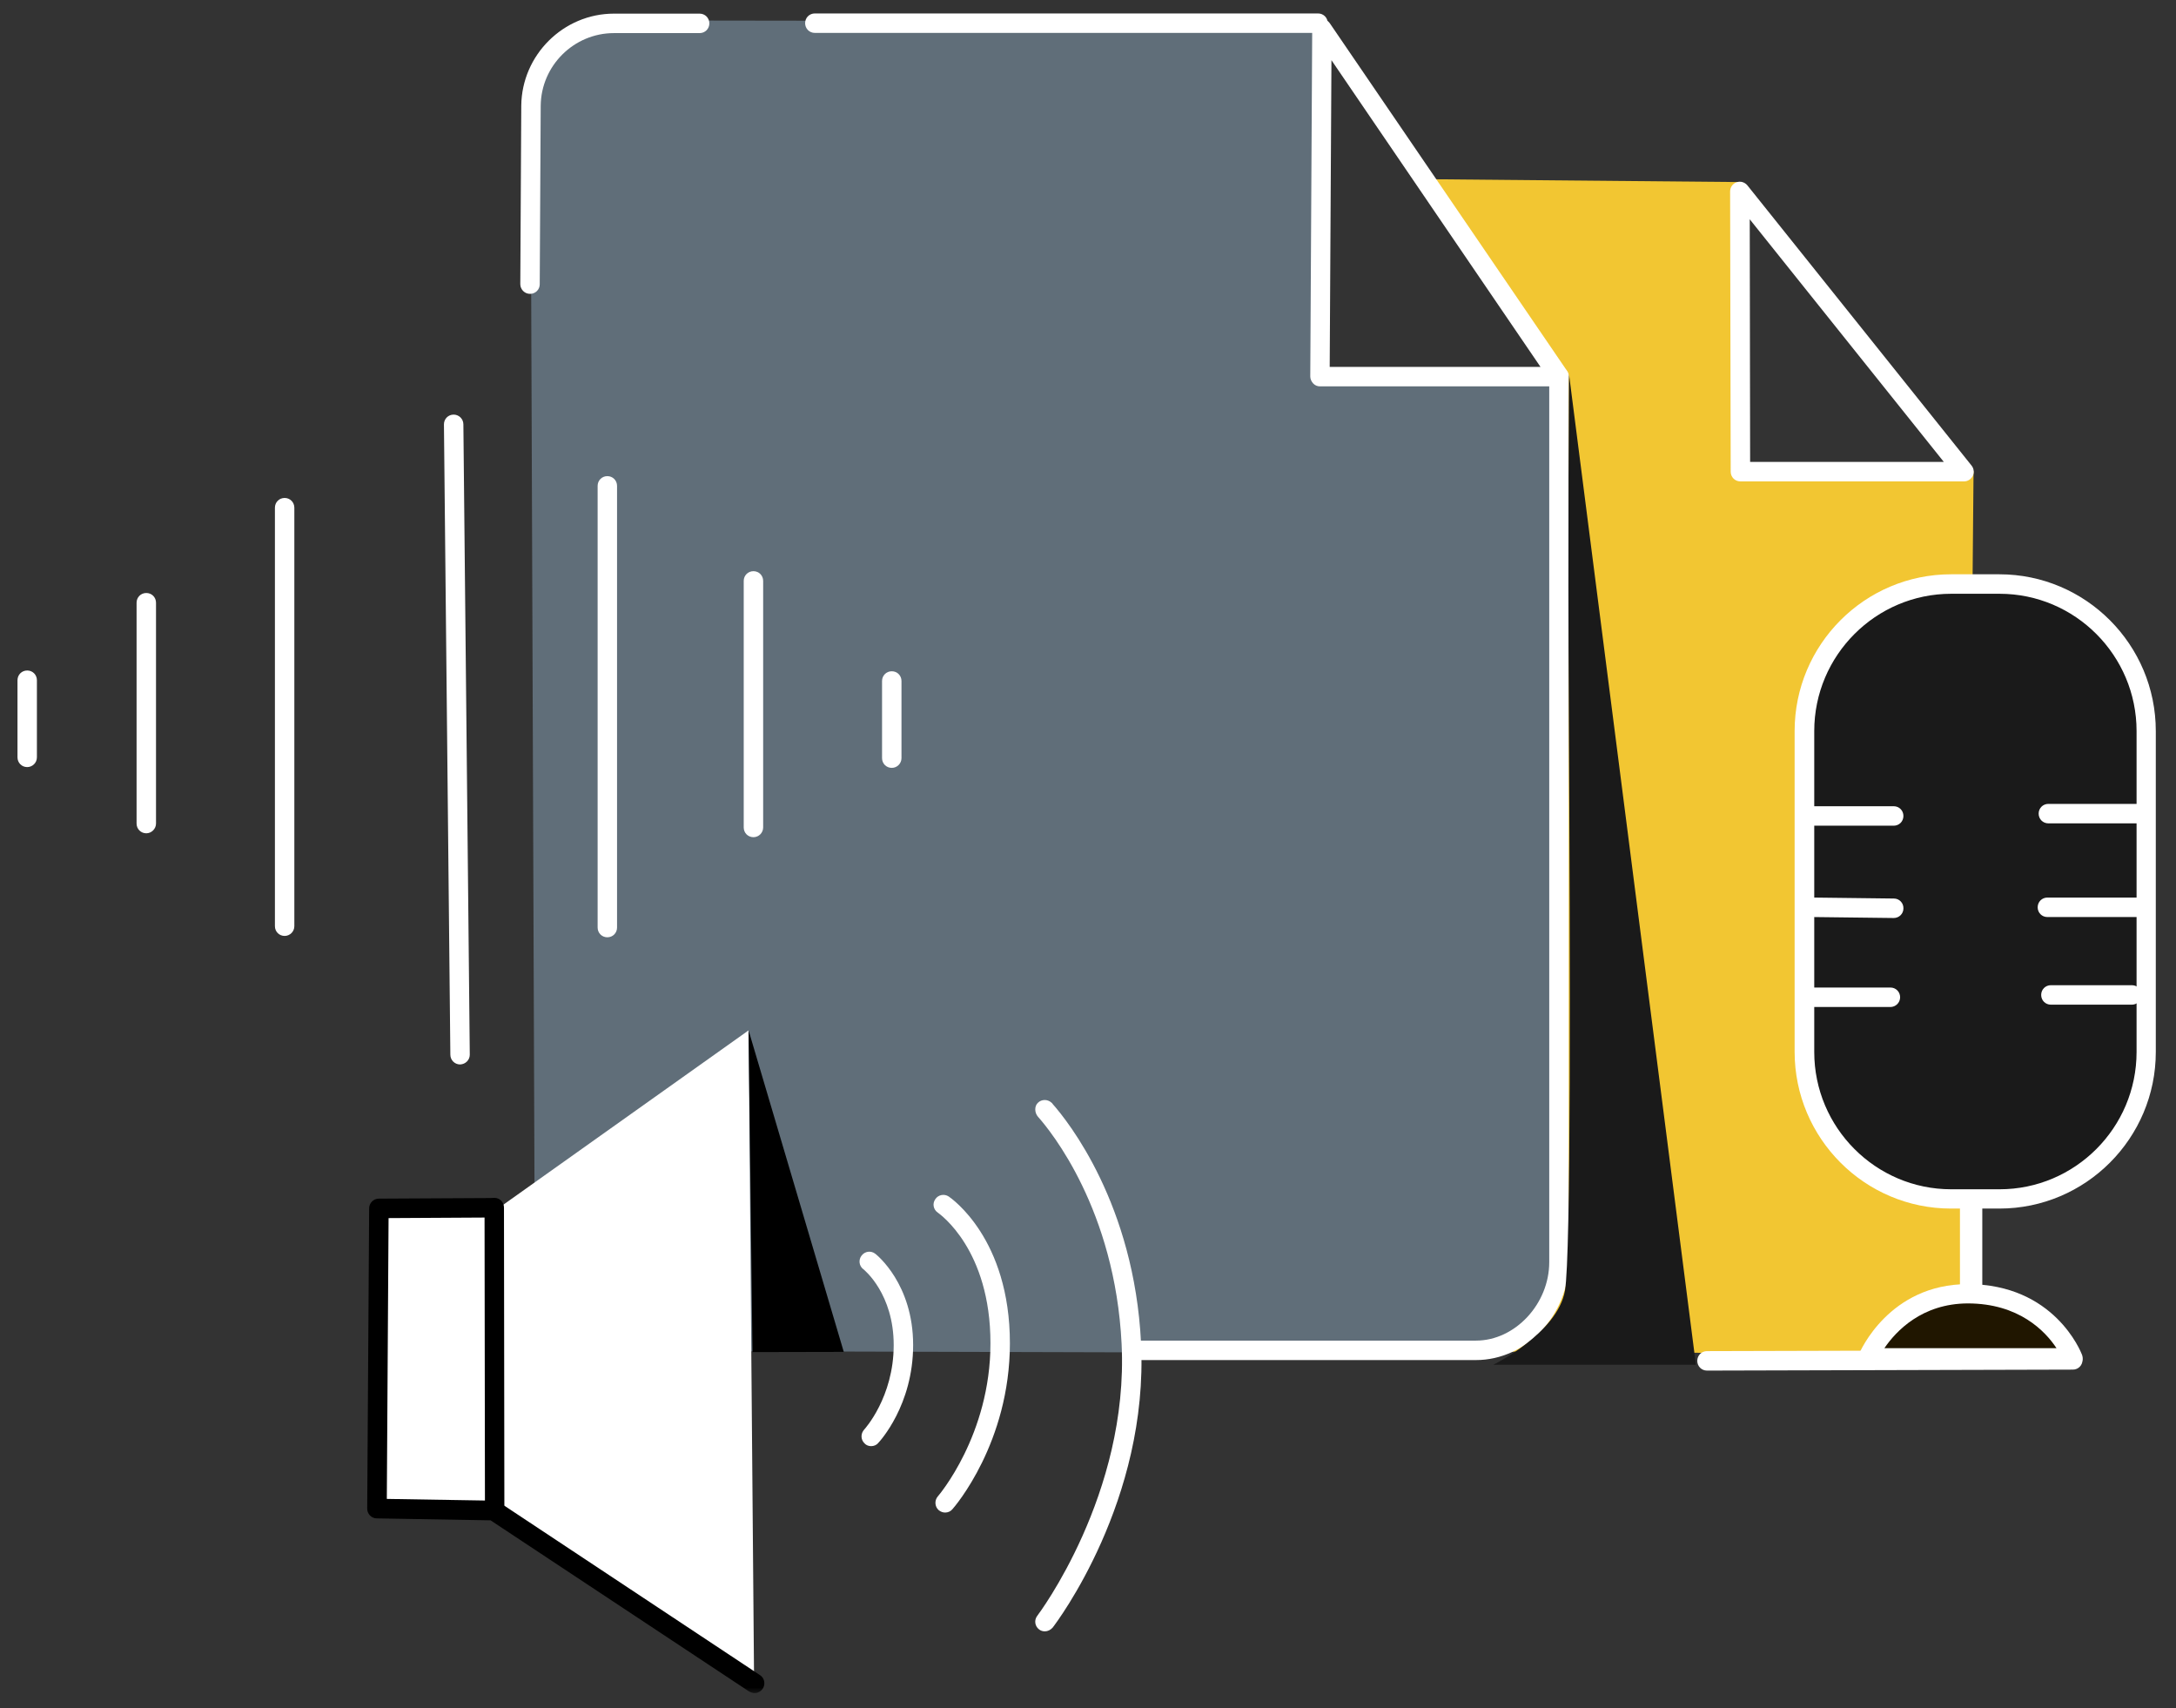 <?xml version="1.0" encoding="UTF-8"?>
<svg width="158px" height="124px" viewBox="0 0 158 124" version="1.1" xmlns="http://www.w3.org/2000/svg" xmlns:xlink="http://www.w3.org/1999/xlink">
    <rect x="0" y="0" width="158" height="124" fill="#333333" stroke="none"/>
    <!-- Generator: Sketch 60.1 (88133) - https://sketch.com -->
    <title>TWO-WAY SOUND CAPTURE</title>
    <desc>Created with Sketch.</desc>
    <defs>
        <rect id="path-1" x="0" y="0" width="158" height="123"></rect>
    </defs>
    <g id="Page-1" stroke="none" stroke-width="1" fill="none" fill-rule="evenodd">
        <g id="GECATA-1237-XL" transform="translate(-406, -4593)">
            <g id="TWO-WAY-SOUND-CAPTURE" transform="translate(406, 4593)">
                <mask id="mask-2" fill="white">
                    <use xlink:href="#path-1"></use>
                </mask>
                <g id="Mask"></g>
                <g mask="url(#mask-2)">
                    <g transform="translate(1, 0)">
                        <path d="M85.336,98.287 L91.472,98.287 C95.563,98.188 102.716,98.089 105.058,98.103 L134.541,98.287 L141.976,98.386 L141.877,81.138 L142.3,34.2 L125.358,34.242 L125.485,13.219 L102.321,13.007 L112.111,27.428 L112.111,92.49 L110.446,95.855 L108.584,97.721 L105.043,98.089 L85.336,98.287 Z" id="Path" fill="#F2C632" fill-rule="evenodd"></path>
                        <path d="M94.59,1.555 L95.013,27.145 L112.125,27.244 L112.252,91.091 C112.28,95.261 108.937,98.244 104.775,98.244 L54.131,98.103 L37.639,98.117 C37.639,98.117 37.809,86.92 37.809,86.086 C37.809,85.252 37.527,9.741 37.527,9.741 C37.527,5.132 39.967,1.484 43.945,1.484 L94.59,1.555 Z" id="Path" fill="#606E79" fill-rule="nonzero"></path>
                        <g id="Group" stroke-width="1" fill="none" fill-rule="evenodd" transform="translate(61.071, 79.172)">
                            <path d="M1.185,25.816 C1.016,25.816 0.832,25.759 0.705,25.618 C0.423,25.349 0.409,24.911 0.677,24.614 C0.705,24.586 2.821,22.267 2.821,18.478 C2.821,14.774 0.705,13.035 0.607,12.964 C0.296,12.724 0.254,12.272 0.494,11.975 C0.734,11.664 1.171,11.607 1.481,11.848 C1.594,11.932 4.232,14.039 4.232,18.478 C4.232,22.847 1.806,25.477 1.693,25.59 C1.566,25.745 1.368,25.816 1.185,25.816 Z" id="Path" fill="#FFFFFF" fill-rule="nonzero"></path>
                            <path d="M6.56,30.637 C6.391,30.637 6.235,30.58 6.094,30.467 C5.798,30.213 5.77,29.76 6.024,29.463 C6.066,29.421 9.847,25.01 9.847,18.351 C9.847,11.551 6.179,8.978 6.024,8.864 C5.699,8.638 5.615,8.214 5.84,7.889 C6.052,7.564 6.489,7.479 6.814,7.691 C6.997,7.818 11.258,10.745 11.258,18.351 C11.258,25.561 7.251,30.213 7.082,30.397 C6.955,30.552 6.757,30.637 6.56,30.637 Z" id="Path" fill="#FFFFFF" fill-rule="nonzero"></path>
                            <path d="M13.797,39.261 C13.642,39.261 13.501,39.219 13.374,39.12 C13.063,38.879 13.007,38.441 13.247,38.13 C13.317,38.045 19.905,29.294 19.369,18.393 C18.889,8.667 14.234,2.955 13.303,1.909 C13.049,1.626 13.021,1.145 13.289,0.891 C13.557,0.622 13.994,0.622 14.276,0.877 C14.319,0.905 14.347,0.947 14.375,0.99 C15.476,2.234 20.286,8.257 20.78,18.323 C21.344,29.76 14.657,38.611 14.361,38.992 C14.206,39.162 14.008,39.261 13.797,39.261 Z" id="Path" fill="#FFFFFF" fill-rule="nonzero"></path>
                        </g>
                        <g id="Group" stroke-width="1" fill="none" fill-rule="evenodd" transform="translate(35.679, 0)">
                            <path d="M59.024,2.389 L22.487,2.389 C22.092,2.389 21.781,2.078 21.781,1.682 C21.781,1.287 22.092,0.976 22.487,0.976 L59.024,0.976 C59.419,0.976 59.73,1.287 59.73,1.682 C59.73,2.078 59.419,2.389 59.024,2.389 Z" id="Path" fill="#FFFFFF" fill-rule="nonzero"></path>
                            <path d="M1.806,21.334 C1.806,21.334 1.806,21.334 1.806,21.334 C1.411,21.334 1.1,21.009 1.1,20.627 L1.171,7.663 C1.213,3.987 4.232,0.99 7.9,0.99 L14.121,0.99 C14.516,0.99 14.827,1.301 14.827,1.697 C14.827,2.092 14.516,2.403 14.121,2.403 L7.9,2.403 C4.994,2.403 2.61,4.764 2.582,7.677 L2.511,20.641 C2.511,21.023 2.201,21.334 1.806,21.334 Z" id="Path" fill="#FFFFFF" fill-rule="nonzero"></path>
                            <path d="M70.493,98.739 L46.046,98.739 C45.651,98.739 45.34,98.428 45.34,98.032 C45.34,97.637 45.651,97.326 46.046,97.326 L70.493,97.326 C73.329,97.326 75.812,94.668 75.812,91.628 L75.812,27.343 C75.812,26.947 76.122,26.636 76.517,26.636 C76.912,26.636 77.222,26.947 77.222,27.343 L77.222,91.628 C77.222,95.473 74.147,98.739 70.493,98.739 Z" id="Path" fill="#FFFFFF" fill-rule="nonzero"></path>
                            <path d="M76.517,28.05 L59.165,28.05 C58.982,28.05 58.799,27.979 58.672,27.838 C58.545,27.696 58.46,27.527 58.46,27.329 L58.601,2.092 C58.601,1.781 58.799,1.513 59.095,1.414 C59.391,1.329 59.716,1.442 59.885,1.697 L77.11,26.933 C77.251,27.145 77.279,27.428 77.152,27.668 C77.025,27.894 76.785,28.05 76.517,28.05 Z M59.871,26.636 L75.177,26.636 L59.998,4.369 L59.871,26.636 Z" id="Shape" fill="#FFFFFF" fill-rule="nonzero"></path>
                        </g>
                        <path d="M142.23,99.093 C141.835,99.093 141.524,98.782 141.524,98.386 L141.524,48.733 C141.524,48.338 141.835,48.027 142.23,48.027 C142.625,48.027 142.935,48.338 142.935,48.733 L142.935,98.372 C142.935,98.768 142.625,99.093 142.23,99.093 Z" id="Path" fill="#FFFFFF" fill-rule="nonzero"></path>
                        <path d="M141.609,34.949 L125.372,34.949 C124.977,34.949 124.666,34.638 124.666,34.242 L124.624,13.898 C124.624,13.601 124.808,13.332 125.09,13.233 C125.372,13.134 125.682,13.219 125.88,13.459 L142.159,33.804 C142.329,34.016 142.357,34.313 142.244,34.553 C142.117,34.793 141.877,34.949 141.609,34.949 Z M126.077,33.535 L140.142,33.535 L126.049,15.919 L126.077,33.535 Z" id="Shape" fill="#FFFFFF" fill-rule="nonzero"></path>
                        <path d="M19.667,67.947 C19.272,67.947 18.962,67.636 18.962,67.24 L18.962,36.858 C18.962,36.462 19.272,36.151 19.667,36.151 C20.062,36.151 20.372,36.462 20.372,36.858 L20.372,67.24 C20.372,67.636 20.048,67.947 19.667,67.947 Z" id="Path" fill="#FFFFFF" fill-rule="nonzero"></path>
                        <path d="M32.406,77.278 C32.025,77.278 31.7,76.967 31.7,76.571 L31.235,30.807 C31.235,30.411 31.545,30.1 31.94,30.1 C31.94,30.1 31.94,30.1 31.94,30.1 C32.321,30.1 32.646,30.411 32.646,30.807 L33.111,76.571 C33.111,76.953 32.801,77.264 32.406,77.278 C32.406,77.278 32.406,77.278 32.406,77.278 Z" id="Path" fill="#FFFFFF" fill-rule="nonzero"></path>
                        <path d="M43.099,68.046 C42.704,68.046 42.394,67.735 42.394,67.339 L42.394,35.274 C42.394,34.878 42.704,34.567 43.099,34.567 C43.494,34.567 43.804,34.878 43.804,35.274 L43.804,67.339 C43.804,67.735 43.494,68.046 43.099,68.046 Z" id="Path" fill="#FFFFFF" fill-rule="nonzero"></path>
                        <path d="M53.708,60.779 C53.312,60.779 53.002,60.468 53.002,60.072 L53.002,42.173 C53.002,41.778 53.312,41.467 53.708,41.467 C54.102,41.467 54.413,41.778 54.413,42.173 L54.413,60.072 C54.413,60.454 54.102,60.779 53.708,60.779 Z" id="Path" fill="#FFFFFF" fill-rule="nonzero"></path>
                        <path d="M63.752,55.746 C63.357,55.746 63.046,55.435 63.046,55.039 L63.046,49.44 C63.046,49.044 63.357,48.733 63.752,48.733 C64.147,48.733 64.457,49.044 64.457,49.44 L64.457,55.039 C64.457,55.421 64.147,55.746 63.752,55.746 Z" id="Path" fill="#FFFFFF" fill-rule="nonzero"></path>
                        <path d="M9.623,60.496 C9.228,60.496 8.917,60.185 8.917,59.789 L8.917,43.757 C8.917,43.361 9.228,43.05 9.623,43.05 C10.018,43.05 10.328,43.361 10.328,43.757 L10.328,59.789 C10.328,60.171 10.004,60.496 9.623,60.496 Z" id="Path" fill="#FFFFFF" fill-rule="nonzero"></path>
                        <g id="Group" stroke-width="1" fill="none" fill-rule="evenodd" transform="translate(128.786, 41)">
                            <path d="M9.889,1.442 L18.128,1.442 C18.128,1.442 21.894,2.347 23.912,5.429 C25.929,8.511 26.07,12.357 26.07,12.357 L25.999,36.547 C25.999,36.547 25.929,40.251 22.515,42.979 C19.101,45.708 17.775,45.849 17.775,45.849 C17.775,45.849 10.524,45.849 10.312,45.849 C10.101,45.849 6.122,45.637 3.823,42.074 C1.524,38.512 1.312,35.642 1.312,35.642 L1.312,9.981 C1.312,9.981 1.594,6.419 4.867,4.114 C8.14,1.796 9.889,1.442 9.889,1.442 Z" id="Path" fill="#1A1A1A" fill-rule="nonzero"></path>
                            <g fill-rule="nonzero">
                                <path d="M15.391,46.74 L11.878,46.74 C5.615,46.74 0.522,41.636 0.522,35.359 L0.522,12.074 C0.522,5.797 5.615,0.693 11.878,0.693 L15.391,0.693 C21.654,0.693 26.747,5.797 26.747,12.074 L26.747,35.373 C26.747,41.636 21.654,46.74 15.391,46.74 Z M11.892,2.107 C6.419,2.107 1.947,6.574 1.947,12.074 L1.947,35.373 C1.947,40.859 6.405,45.34 11.892,45.34 L15.405,45.34 C20.879,45.34 25.351,40.873 25.351,35.373 L25.351,12.074 C25.351,6.588 20.893,2.107 15.405,2.107 L11.892,2.107 L11.892,2.107 Z" id="Shape" fill="#FFFFFF"></path>
                                <path d="M13.232,53.47 C12.838,53.47 12.527,53.159 12.527,52.763 L12.527,46.471 C12.527,46.076 12.838,45.764 13.232,45.764 C13.627,45.764 13.938,46.076 13.938,46.471 L13.938,52.763 C13.938,53.159 13.613,53.47 13.232,53.47 Z" id="Path" fill="#FFFFFF"></path>
                                <path d="M7.717,18.945 L1.241,18.945 C0.846,18.945 0.536,18.634 0.536,18.238 C0.536,17.842 0.846,17.531 1.241,17.531 L7.717,17.531 C8.112,17.531 8.422,17.842 8.422,18.238 C8.422,18.634 8.112,18.945 7.717,18.945 Z" id="Path" fill="#FFFFFF"></path>
                                <path d="M7.717,25.646 C7.717,25.646 7.717,25.646 7.717,25.646 L1.89,25.576 C1.495,25.576 1.185,25.25 1.199,24.854 C1.199,24.473 1.524,24.162 1.904,24.162 C1.904,24.162 1.904,24.162 1.919,24.162 L7.731,24.232 C8.126,24.232 8.436,24.558 8.422,24.953 C8.422,25.335 8.112,25.646 7.717,25.646 Z" id="Path" fill="#FFFFFF"></path>
                                <path d="M7.477,32.107 L1.665,32.107 C1.27,32.107 0.959,31.796 0.959,31.4 C0.959,31.004 1.27,30.693 1.665,30.693 L7.477,30.693 C7.872,30.693 8.182,31.004 8.182,31.4 C8.182,31.796 7.858,32.107 7.477,32.107 Z" id="Path" fill="#FFFFFF"></path>
                                <path d="M25.421,18.775 L18.946,18.775 C18.551,18.775 18.241,18.464 18.241,18.068 C18.241,17.672 18.551,17.361 18.946,17.361 L25.421,17.361 C25.816,17.361 26.126,17.672 26.126,18.068 C26.126,18.464 25.816,18.775 25.421,18.775 Z" id="Path" fill="#FFFFFF"></path>
                                <path d="M25.379,25.576 L18.875,25.576 C18.48,25.576 18.17,25.264 18.17,24.869 C18.17,24.473 18.48,24.162 18.875,24.162 L25.379,24.162 C25.774,24.162 26.084,24.473 26.084,24.869 C26.084,25.264 25.774,25.576 25.379,25.576 Z" id="Path" fill="#FFFFFF"></path>
                                <path d="M25.012,31.938 L19.129,31.938 C18.734,31.938 18.424,31.627 18.424,31.231 C18.424,30.835 18.734,30.524 19.129,30.524 L25.012,30.524 C25.407,30.524 25.717,30.835 25.717,31.231 C25.717,31.627 25.393,31.938 25.012,31.938 Z" id="Path" fill="#FFFFFF"></path>
                                <g transform="translate(4.232, 50.897)">
                                    <path d="M1.608,6.687 C1.975,6.687 16.491,6.687 16.491,6.687 C16.491,6.687 14.728,2.022 8.859,2.022 C3.555,2.036 1.608,6.687 1.608,6.687 Z" id="Path" fill="#201600"></path>
                                    <path d="M16.491,7.394 L1.608,7.394 C1.368,7.394 1.157,7.281 1.016,7.083 C0.889,6.885 0.861,6.631 0.959,6.419 C1.044,6.207 3.16,1.329 8.859,1.329 C15.137,1.329 17.07,6.235 17.154,6.447 C17.239,6.659 17.211,6.913 17.07,7.097 C16.943,7.281 16.717,7.394 16.491,7.394 Z M2.807,5.98 L15.306,5.98 C14.488,4.736 12.569,2.729 8.859,2.729 C5.53,2.743 3.654,4.736 2.807,5.98 Z" id="Shape" fill="#FFFFFF"></path>
                                </g>
                            </g>
                        </g>
                        <path d="M122.945,99.503 C122.55,99.503 122.24,99.192 122.24,98.796 C122.24,98.4 122.55,98.089 122.945,98.089 L149.509,98.018 L149.509,98.018 C149.904,98.018 150.214,98.329 150.214,98.725 C150.214,99.121 149.904,99.432 149.509,99.432 L122.945,99.503 L122.945,99.503 Z" id="Path" fill="#FFFFFF" fill-rule="nonzero"></path>
                        <path d="M0.975,55.689 C0.58,55.689 0.27,55.378 0.27,54.982 L0.27,49.384 C0.27,48.988 0.58,48.677 0.975,48.677 C1.37,48.677 1.68,48.988 1.68,49.384 L1.68,54.982 C1.68,55.378 1.356,55.689 0.975,55.689 Z" id="Path" fill="#FFFFFF" fill-rule="nonzero"></path>
                        <path d="M112.929,27.187 L122.141,99.079 L107.427,99.079 C107.427,99.079 112.097,96.788 112.633,93.692 C113.07,91.147 113.014,69.969 112.915,52.169 C112.831,38.696 112.929,27.187 112.929,27.187 Z" id="Path" fill="#1A1A1A" fill-rule="nonzero"></path>
                        <polygon id="Path" fill="#FFFFFF" fill-rule="nonzero" points="26.608 87.641 35.114 87.768 53.355 74.804 53.75 121.6 34.846 109.654 26.467 109.428"></polygon>
                        <g id="Group" stroke-width="1" fill="none" fill-rule="evenodd" transform="translate(24.393, 86.241)">
                            <path d="M29.399,36.674 C29.272,36.674 29.131,36.631 29.004,36.561 L10.228,24.133 L1.961,23.992 C1.58,23.992 1.27,23.667 1.27,23.285 L1.411,1.484 C1.411,1.103 1.721,0.778 2.116,0.778 L10.242,0.735 C10.242,0.735 10.242,0.735 10.242,0.735 C10.637,0.735 10.947,1.046 10.947,1.442 C10.947,1.838 10.637,2.149 10.242,2.149 L2.821,2.191 L2.694,22.578 L10.467,22.706 C10.609,22.706 10.736,22.748 10.848,22.819 L29.794,35.373 C30.119,35.585 30.203,36.023 29.992,36.349 C29.851,36.561 29.625,36.674 29.399,36.674 Z" id="Path" fill="#000000" fill-rule="nonzero"></path>
                            <path d="M10.524,23.709 C10.129,23.709 9.819,23.398 9.819,23.002 L9.79,1.428 C9.79,1.032 10.101,0.721 10.496,0.721 C10.496,0.721 10.496,0.721 10.496,0.721 C10.891,0.721 11.201,1.032 11.201,1.428 L11.229,23.002 C11.229,23.384 10.905,23.709 10.524,23.709 C10.524,23.709 10.524,23.709 10.524,23.709 Z" id="Path" fill="#000000" fill-rule="nonzero"></path>
                        </g>
                        <polygon id="Path" fill="#000000" fill-rule="nonzero" points="53.355 74.804 60.267 98.146 53.637 98.16"></polygon>
                    </g>
                </g>
            </g>
        </g>
    </g>
</svg>